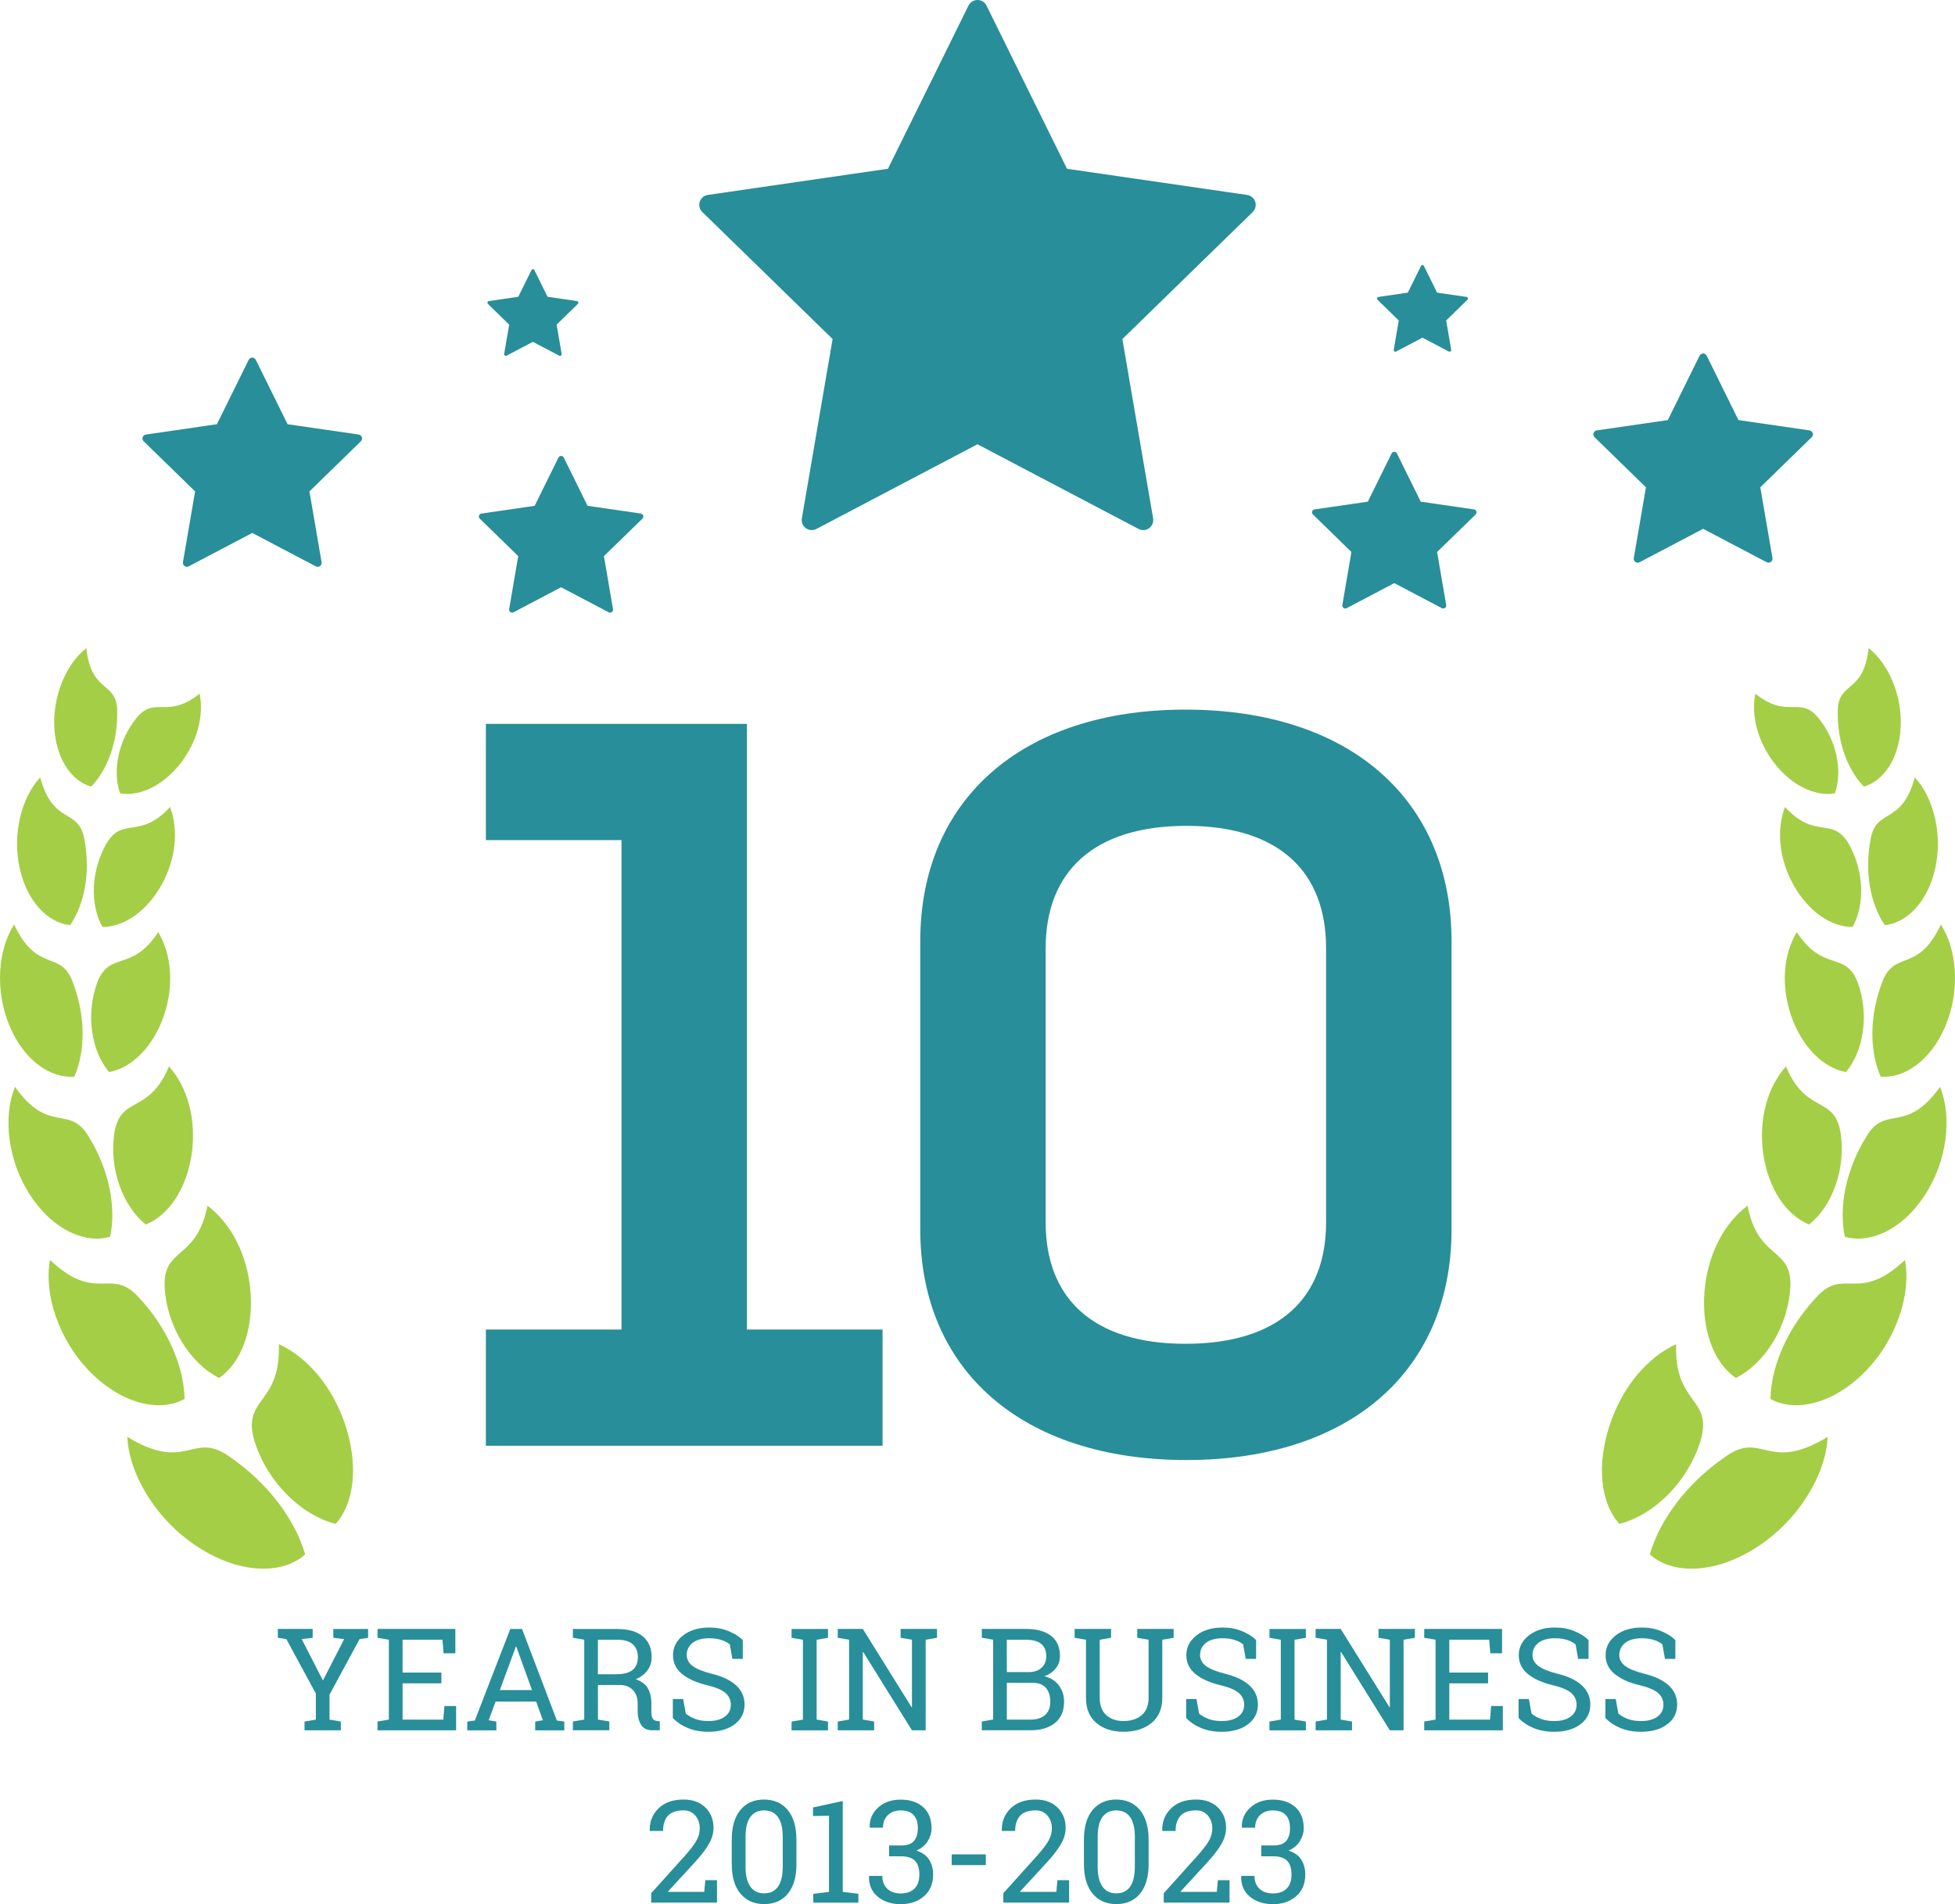 <?xml version="1.0" encoding="utf-8"?>
<!-- Generator: Adobe Illustrator 28.0.0, SVG Export Plug-In . SVG Version: 6.00 Build 0)  -->
<svg version="1.1" id="Layer_1" xmlns="http://www.w3.org/2000/svg" xmlns:xlink="http://www.w3.org/1999/xlink" x="0px" y="0px"
	 viewBox="0 0 708.12 689.74" style="enable-background:new 0 0 708.12 689.74;" xml:space="preserve">
<style type="text/css">
	.st0{fill:#A4CE46;}
	.st1{fill:#288E99;}
</style>
<g>
	<g>
		<g>
			<g>
				<g>
					<path class="st0" d="M49.53,259.97c-6.78,8.3-8.85,19.48-6.04,27.39c7.21,1.28,15.6-2.88,21.77-10.69
						c6.16-7.85,8.66-17.43,7.05-25.38C60.46,260.71,56.36,251.88,49.53,259.97z"/>
					<path class="st0" d="M42.45,257.59c-0.07-11.03-9.39-6.06-11.17-22.83c-7.12,5.58-12.18,16.99-11.61,28.57
						c0.54,11.6,6.34,19.67,13.35,21.61C39.03,278.74,42.71,268.49,42.45,257.59z"/>
				</g>
				<g>
					<path class="st0" d="M38.62,305.46c-5.82,10.03-6.01,22.39-1.51,30.32c7.99,0.03,16.23-5.94,21.45-15.31
						c5.19-9.41,6.16-19.95,3.03-28.12C50.5,304.32,44.53,295.65,38.62,305.46z"/>
					<path class="st0" d="M30.58,304.14c-2.03-11.79-11.2-4.84-16.03-22.53c-6.7,7.2-10.15,20.39-7.45,32.74
						c2.67,12.39,10.41,20,18.31,20.77C30.72,327.36,32.8,315.75,30.58,304.14z"/>
				</g>
				<g>
					<path class="st0" d="M35.25,355.82c-4.32,11.76-2.11,25,4.25,32.53c8.52-1.56,16.11-9.54,19.86-20.44
						c3.73-10.94,2.79-22.19-2.05-30.25C47.7,352.36,39.71,344.31,35.25,355.82z"/>
					<path class="st0" d="M26.43,355.95c-4.37-12.19-12.87-3.03-21.3-21.05c-5.83,8.93-7.05,23.74-1.78,36.47
						c5.25,12.77,15.01,19.38,23.58,18.62C31.02,380.64,30.98,367.89,26.43,355.95z"/>
				</g>
				<g>
					<path class="st0" d="M41.5,409.91c-2.17,13.36,2.96,27.01,11.32,33.66c8.66-3.48,14.94-13.56,16.66-25.83
						c1.67-12.31-1.55-23.92-8.26-31.44C53.96,403.69,43.9,396.82,41.5,409.91z"/>
					<path class="st0" d="M32.2,411.85c-7.09-12.08-14.25-0.6-26.77-18.13c-4.41,10.69-2.7,26.8,5.57,39.33
						c8.24,12.59,20.02,17.58,28.89,14.95C42.18,437.14,39.45,423.61,32.2,411.85z"/>
				</g>
				<g>
					<path class="st0" d="M59.61,465.92c0.71,14.64,9.35,28.04,19.75,33.23c8.25-5.65,12.39-17.77,11.39-31.09
						c-1.06-13.36-6.96-24.83-15.61-31.31C71.26,456.62,59.22,451.55,59.61,465.92z"/>
					<path class="st0" d="M50.27,469.99c-10.15-11.31-15.13,2.46-32.15-13.58c-2.31,12.32,3.12,29.19,14.77,40.79
						c11.64,11.66,25.29,14.37,33.96,9.56C66.59,494.68,60.54,480.92,50.27,469.99z"/>
				</g>
				<g>
					<path class="st0" d="M91.96,521.28c4.47,15.37,17.2,27.65,29.61,30.73c7.1-7.96,8.07-21.82,3.56-35.66
						c-4.6-13.87-13.54-24.57-24.13-29.44C101.76,508.73,87.93,506.13,91.96,521.28z"/>
					<path class="st0" d="M83.22,527.72c-13.5-9.73-15.27,6.06-37.1-7.23c0.6,13.63,10.62,30.46,26.02,40.19
						c15.4,9.81,30.62,9.51,38.39,2.36C106.83,550.21,96.77,537,83.22,527.72z"/>
				</g>
			</g>
			<g>
				<g>
					<path class="st0" d="M658.58,259.97c6.78,8.3,8.86,19.48,6.04,27.39c-7.21,1.28-15.61-2.88-21.77-10.69
						c-6.16-7.85-8.66-17.43-7.05-25.38C647.66,260.71,651.76,251.88,658.58,259.97z"/>
					<path class="st0" d="M665.66,257.59c0.07-11.03,9.39-6.06,11.17-22.83c7.12,5.58,12.18,16.99,11.61,28.57
						c-0.54,11.6-6.33,19.67-13.35,21.61C669.08,278.74,665.41,268.49,665.66,257.59z"/>
				</g>
				<g>
					<path class="st0" d="M669.5,305.46c5.81,10.03,6,22.39,1.5,30.32c-7.99,0.03-16.24-5.94-21.44-15.31
						c-5.2-9.41-6.16-19.95-3.03-28.12C657.62,304.32,663.59,295.65,669.5,305.46z"/>
					<path class="st0" d="M677.53,304.14c2.03-11.79,11.2-4.84,16.03-22.53c6.7,7.2,10.14,20.39,7.44,32.74
						c-2.68,12.39-10.41,20-18.31,20.77C677.4,327.36,675.31,315.75,677.53,304.14z"/>
				</g>
				<g>
					<path class="st0" d="M672.86,355.82c4.31,11.76,2.11,25-4.25,32.53c-8.52-1.56-16.11-9.54-19.86-20.44
						c-3.73-10.94-2.79-22.19,2.06-30.25C660.41,352.36,668.4,344.31,672.86,355.82z"/>
					<path class="st0" d="M681.69,355.95c4.37-12.19,12.87-3.03,21.3-21.05c5.83,8.93,7.05,23.74,1.78,36.47
						c-5.25,12.77-15.02,19.38-23.58,18.62C677.09,380.64,677.13,367.89,681.69,355.95z"/>
				</g>
				<g>
					<path class="st0" d="M666.61,409.91c2.18,13.36-2.96,27.01-11.32,33.66c-8.66-3.48-14.94-13.56-16.66-25.83
						c-1.67-12.31,1.55-23.92,8.26-31.44C654.17,403.69,664.22,396.82,666.61,409.91z"/>
					<path class="st0" d="M675.92,411.85c7.09-12.08,14.25-0.6,26.77-18.13c4.41,10.69,2.7,26.8-5.57,39.33
						c-8.24,12.59-20.02,17.58-28.9,14.95C665.93,437.14,668.67,423.61,675.92,411.85z"/>
				</g>
				<g>
					<path class="st0" d="M648.5,465.92c-0.71,14.64-9.35,28.04-19.75,33.23c-8.25-5.65-12.39-17.77-11.39-31.09
						c1.06-13.36,6.95-24.83,15.61-31.31C636.86,456.62,648.9,451.55,648.5,465.92z"/>
					<path class="st0" d="M657.84,469.99c10.15-11.31,15.13,2.46,32.16-13.58c2.32,12.32-3.12,29.19-14.77,40.79
						c-11.64,11.66-25.29,14.37-33.96,9.56C641.52,494.68,647.58,480.92,657.84,469.99z"/>
				</g>
				<g>
					<path class="st0" d="M616.15,521.28c-4.47,15.37-17.19,27.65-29.61,30.73c-7.11-7.96-8.07-21.82-3.55-35.66
						c4.6-13.87,13.54-24.57,24.13-29.44C606.36,508.73,620.18,506.13,616.15,521.28z"/>
					<path class="st0" d="M624.9,527.72c13.5-9.73,15.27,6.06,37.09-7.23c-0.6,13.63-10.62,30.46-26.02,40.19
						c-15.41,9.81-30.61,9.51-38.39,2.36C601.28,550.21,611.34,537,624.9,527.72z"/>
				</g>
			</g>
		</g>
		<path class="st1" d="M454.66,73.09c-0.43-1.31-1.56-2.27-2.93-2.47l-65.24-9.48L357.32,2.02C356.7,0.78,355.44,0,354.06,0
			c-1.38,0-2.64,0.78-3.26,2.02l-29.17,59.11l-65.24,9.48c-1.37,0.2-2.5,1.16-2.93,2.47c-0.43,1.31-0.07,2.76,0.92,3.72l47.2,46.01
			l-11.14,64.97c-0.23,1.36,0.33,2.74,1.44,3.55c1.12,0.81,2.6,0.92,3.82,0.28l58.35-30.68l58.35,30.68
			c0.53,0.28,1.11,0.42,1.69,0.42c0.75,0,1.5-0.23,2.13-0.69c1.12-0.81,1.68-2.19,1.45-3.55l-11.14-64.97l47.21-46.01
			C454.73,75.84,455.08,74.4,454.66,73.09z"/>
		<path class="st1" d="M534.76,185.26c-0.13-0.39-0.46-0.67-0.87-0.73l-19.29-2.8l-8.62-17.48c-0.18-0.37-0.56-0.6-0.96-0.6
			c-0.41,0-0.78,0.23-0.96,0.6l-8.62,17.48l-19.29,2.8c-0.4,0.06-0.74,0.34-0.87,0.73c-0.12,0.39-0.02,0.82,0.27,1.1l13.95,13.6
			l-3.29,19.21c-0.07,0.4,0.1,0.81,0.43,1.05c0.33,0.24,0.77,0.27,1.13,0.08l17.25-9.07l17.25,9.07c0.16,0.08,0.33,0.12,0.5,0.12
			c0.22,0,0.44-0.07,0.63-0.2c0.33-0.24,0.5-0.65,0.43-1.05l-3.3-19.21l13.96-13.6C534.78,186.07,534.89,185.65,534.76,185.26z"/>
		<path class="st1" d="M656.59,156.89c-0.17-0.52-0.62-0.9-1.16-0.98l-25.75-3.74l-11.51-23.33c-0.24-0.49-0.74-0.8-1.28-0.8
			s-1.04,0.31-1.28,0.8l-11.51,23.33l-25.75,3.74c-0.54,0.08-0.99,0.46-1.16,0.98c-0.17,0.52-0.03,1.09,0.36,1.47l18.63,18.16
			l-4.4,25.64c-0.09,0.54,0.13,1.08,0.57,1.4c0.44,0.32,1.03,0.36,1.51,0.11l23.03-12.11l23.03,12.11c0.21,0.11,0.44,0.16,0.67,0.16
			c0.3,0,0.59-0.09,0.84-0.27c0.44-0.32,0.66-0.86,0.57-1.4l-4.4-25.64l18.63-18.16C656.62,157.97,656.76,157.4,656.59,156.89z"/>
		<path class="st1" d="M531.67,107.96c-0.07-0.21-0.26-0.37-0.48-0.4l-10.66-1.55l-4.77-9.66c-0.1-0.2-0.31-0.33-0.53-0.33
			c-0.23,0-0.43,0.13-0.53,0.33l-4.77,9.66l-10.66,1.55c-0.22,0.03-0.41,0.19-0.48,0.4c-0.07,0.21-0.01,0.45,0.15,0.61l7.71,7.52
			l-1.82,10.62c-0.04,0.22,0.05,0.45,0.24,0.58c0.18,0.13,0.42,0.15,0.63,0.04l9.54-5.01l9.53,5.01c0.09,0.05,0.18,0.07,0.28,0.07
			c0.12,0,0.24-0.04,0.35-0.11c0.18-0.13,0.27-0.36,0.24-0.58l-1.82-10.62l7.71-7.52C531.68,108.42,531.74,108.18,531.67,107.96z"/>
		<path class="st1" d="M173.5,186.76c0.13-0.39,0.46-0.67,0.87-0.73l19.29-2.8l8.62-17.48c0.18-0.37,0.55-0.6,0.96-0.6
			c0.41,0,0.78,0.23,0.96,0.6l8.62,17.48l19.29,2.8c0.4,0.06,0.74,0.34,0.87,0.73c0.13,0.39,0.02,0.81-0.27,1.1l-13.96,13.6
			l3.29,19.21c0.07,0.4-0.1,0.81-0.43,1.05c-0.33,0.24-0.77,0.27-1.13,0.08l-17.25-9.07l-17.25,9.07c-0.16,0.08-0.33,0.12-0.5,0.12
			c-0.22,0-0.44-0.07-0.63-0.21c-0.33-0.24-0.5-0.65-0.43-1.05l3.29-19.21l-13.96-13.6C173.48,187.57,173.37,187.15,173.5,186.76z"
			/>
		<path class="st1" d="M51.67,158.38c0.17-0.52,0.62-0.9,1.16-0.97l25.74-3.74l11.51-23.33c0.24-0.49,0.74-0.8,1.28-0.8
			c0.55,0,1.04,0.31,1.29,0.8l11.51,23.33l25.75,3.74c0.54,0.08,0.99,0.46,1.16,0.97c0.17,0.52,0.03,1.09-0.36,1.47l-18.63,18.16
			l4.4,25.64c0.09,0.54-0.13,1.08-0.57,1.4c-0.44,0.32-1.03,0.36-1.51,0.11l-23.03-12.11l-23.02,12.11
			c-0.21,0.11-0.44,0.16-0.67,0.16c-0.3,0-0.59-0.09-0.84-0.27c-0.44-0.32-0.66-0.86-0.57-1.4l4.4-25.64l-18.63-18.16
			C51.64,159.47,51.5,158.9,51.67,158.38z"/>
		<path class="st1" d="M176.59,109.46c0.07-0.22,0.26-0.37,0.48-0.4l10.66-1.55l4.77-9.66c0.1-0.2,0.31-0.33,0.53-0.33
			c0.23,0,0.43,0.13,0.53,0.33l4.77,9.66l10.66,1.55c0.22,0.03,0.41,0.19,0.48,0.4c0.07,0.21,0.01,0.45-0.15,0.61l-7.71,7.52
			l1.82,10.62c0.04,0.22-0.05,0.45-0.24,0.58c-0.18,0.13-0.43,0.15-0.63,0.05l-9.54-5.01l-9.54,5.01c-0.09,0.04-0.18,0.07-0.28,0.07
			c-0.12,0-0.25-0.04-0.35-0.11c-0.18-0.13-0.27-0.36-0.24-0.58l1.82-10.62l-7.71-7.52C176.58,109.91,176.52,109.68,176.59,109.46z"
			/>
		<g>
			<g>
				<path class="st1" d="M319.67,481.61v42.1H175.99v-42.1h49.12V304.32h-49.12v-42.1h94.55v219.39H319.67z"/>
				<path class="st1" d="M333.33,445.41V340.89c0-50.97,36.56-83.84,96.03-83.84c59.84,0,96.4,32.87,96.4,83.84v104.52
					c0,50.97-36.56,83.47-96.03,83.47S333.33,496.38,333.33,445.41z M480.32,442.83v-99.35c0-27.7-16.99-44.32-50.6-44.32
					s-50.97,16.62-50.97,44.32v99.35c0,27.33,16.99,43.95,50.6,43.95C463.34,486.78,480.32,470.16,480.32,442.83z"/>
			</g>
		</g>
	</g>
	<g>
		<path class="st1" d="M113.24,593.28l-3.96,0.48l7.69,14.98l7.69-14.98l-3.93-0.48v-3.2h12.61v3.2l-3.1,0.48l-10.89,20.12v9.03
			l4.11,0.71v3.18h-13.16v-3.18l4.11-0.71v-9.41l-10.69-19.75l-3.08-0.48v-3.2h12.61V593.28z"/>
		<path class="st1" d="M136.74,626.79v-3.18l4.11-0.71v-28.92l-4.11-0.71v-3.2h28.19v8.83h-4.26l-0.4-4.92h-14.45v11.88h14.05v3.91
			h-14.05v13.14h14.75l0.4-4.92h4.24v8.8H136.74z"/>
		<path class="st1" d="M169.27,623.62l2.72-0.38l12.84-33.16h4.26l12.61,33.16l2.7,0.38v3.18h-10.54v-3.18l2.77-0.48l-2.42-6.76
			h-14.7l-2.5,6.76l2.77,0.48v3.18h-10.52V623.62z M181.05,612.22h11.65l-5.7-15.76h-0.15L181.05,612.22z"/>
		<path class="st1" d="M223.62,590.1c4,0,7.07,0.89,9.21,2.66c2.13,1.77,3.2,4.29,3.2,7.55c0,1.78-0.5,3.36-1.49,4.74
			c-0.99,1.38-2.41,2.46-4.26,3.25c2,0.66,3.44,1.72,4.33,3.2c0.88,1.48,1.32,3.3,1.32,5.47v2.95c0,1.13,0.14,1.96,0.43,2.5
			c0.29,0.54,0.76,0.86,1.41,0.96l1.21,0.15v3.25h-2.67c-1.93,0-3.31-0.67-4.12-2.02c-0.82-1.34-1.22-2.97-1.22-4.89v-2.85
			c0-2-0.58-3.6-1.74-4.82s-2.72-1.82-4.67-1.82h-7.97v12.51l4.11,0.71v3.18h-13.19v-3.18l4.11-0.71v-28.92l-4.11-0.71v-3.18h4.11
			H223.62z M216.58,606.49h6.53c2.77,0,4.79-0.53,6.05-1.59c1.26-1.06,1.89-2.6,1.89-4.64c0-1.93-0.61-3.46-1.82-4.59
			c-1.21-1.12-3.09-1.69-5.62-1.69h-7.04V606.49z"/>
		<path class="st1" d="M269.04,600.92h-3.76l-0.93-5.25c-0.76-0.64-1.76-1.17-3.02-1.59c-1.26-0.42-2.72-0.63-4.39-0.63
			c-2.64,0-4.67,0.56-6.08,1.68c-1.41,1.12-2.12,2.58-2.12,4.38c0,1.6,0.72,2.93,2.16,4c1.44,1.07,3.76,2,6.97,2.81
			c3.87,0.96,6.8,2.37,8.81,4.24c2.01,1.87,3.01,4.18,3.01,6.93c0,2.96-1.21,5.34-3.62,7.14c-2.41,1.8-5.57,2.7-9.47,2.7
			c-2.82,0-5.33-0.46-7.53-1.39c-2.19-0.92-3.98-2.14-5.36-3.63v-6.84h3.73l0.96,5.27c0.96,0.79,2.1,1.44,3.43,1.94
			c1.33,0.5,2.92,0.76,4.77,0.76c2.51,0,4.48-0.53,5.94-1.59c1.46-1.06,2.18-2.5,2.18-4.31c0-1.68-0.63-3.09-1.89-4.22
			c-1.26-1.14-3.49-2.09-6.68-2.86c-3.88-0.92-6.92-2.29-9.1-4.08c-2.19-1.8-3.28-4.06-3.28-6.78c0-2.87,1.22-5.26,3.66-7.18
			c2.44-1.91,5.61-2.86,9.51-2.86c2.57,0,4.91,0.44,7.02,1.32c2.11,0.88,3.8,1.95,5.08,3.22V600.92z"/>
		<path class="st1" d="M286.72,593.28v-3.2h13.19v3.2l-4.11,0.71v28.92l4.11,0.71v3.18h-13.19v-3.18l4.11-0.71v-28.92L286.72,593.28
			z"/>
		<path class="st1" d="M339.4,590.07v3.2l-4.11,0.71v32.81h-4.97l-17.65-28.35l-0.15,0.05v24.41l4.11,0.71v3.18h-13.19v-3.18
			l4.11-0.71v-28.92l-4.11-0.71v-3.2h4.11h4.97l17.65,28.32l0.15-0.05v-24.36l-4.11-0.71v-3.2h9.08H339.4z"/>
		<path class="st1" d="M371.7,590.07c3.83,0,6.83,0.83,8.99,2.49c2.16,1.65,3.24,4.14,3.24,7.45c0,1.63-0.52,3.09-1.55,4.37
			c-1.04,1.29-2.4,2.24-4.1,2.86c2.2,0.47,3.94,1.56,5.22,3.25c1.28,1.7,1.92,3.67,1.92,5.93c0,3.36-1.09,5.93-3.28,7.7
			c-2.19,1.77-5.14,2.66-8.87,2.66h-17.65v-3.18l4.11-0.71v-28.92l-4.11-0.71v-3.2h4.11H371.7z M364.69,605.69h8.3
			c1.78-0.05,3.22-0.58,4.32-1.59c1.1-1.01,1.65-2.4,1.65-4.19c0-1.98-0.62-3.47-1.87-4.45c-1.24-0.98-3.04-1.47-5.4-1.47h-7.01
			V605.69z M364.69,609.57v13.34h8.57c2.27,0,4.03-0.56,5.28-1.67c1.25-1.12,1.88-2.7,1.88-4.75c0-2.15-0.52-3.84-1.58-5.07
			c-1.05-1.23-2.66-1.84-4.83-1.84H364.69z"/>
		<path class="st1" d="M402.44,590.07v3.2l-4.11,0.71v20.98c0,2.77,0.79,4.88,2.37,6.32c1.58,1.44,3.67,2.15,6.25,2.15
			c2.72,0,4.92-0.71,6.58-2.14c1.67-1.43,2.5-3.54,2.5-6.33v-20.98l-4.11-0.71v-3.2H421h4.11v3.2l-4.11,0.71v20.98
			c0,3.98-1.3,7.04-3.9,9.17c-2.6,2.13-5.98,3.19-10.15,3.19c-4.05,0-7.33-1.06-9.84-3.19c-2.5-2.13-3.76-5.18-3.76-9.17v-20.98
			l-4.11-0.71v-3.2h4.11H402.44z"/>
		<path class="st1" d="M454.97,600.92h-3.76l-0.93-5.25c-0.76-0.64-1.76-1.17-3.02-1.59c-1.26-0.42-2.72-0.63-4.39-0.63
			c-2.64,0-4.67,0.56-6.08,1.68c-1.41,1.12-2.12,2.58-2.12,4.38c0,1.6,0.72,2.93,2.16,4c1.44,1.07,3.76,2,6.97,2.81
			c3.87,0.96,6.8,2.37,8.81,4.24c2.01,1.87,3.01,4.18,3.01,6.93c0,2.96-1.21,5.34-3.62,7.14c-2.41,1.8-5.57,2.7-9.47,2.7
			c-2.82,0-5.33-0.46-7.53-1.39c-2.19-0.92-3.98-2.14-5.36-3.63v-6.84h3.73l0.96,5.27c0.96,0.79,2.1,1.44,3.43,1.94
			c1.33,0.5,2.92,0.76,4.77,0.76c2.51,0,4.48-0.53,5.94-1.59c1.46-1.06,2.18-2.5,2.18-4.31c0-1.68-0.63-3.09-1.89-4.22
			c-1.26-1.14-3.49-2.09-6.68-2.86c-3.88-0.92-6.92-2.29-9.1-4.08c-2.19-1.8-3.28-4.06-3.28-6.78c0-2.87,1.22-5.26,3.66-7.18
			c2.44-1.91,5.61-2.86,9.51-2.86c2.57,0,4.91,0.44,7.02,1.32c2.11,0.88,3.8,1.95,5.08,3.22V600.92z"/>
		<path class="st1" d="M459.81,593.28v-3.2H473v3.2l-4.11,0.71v28.92l4.11,0.71v3.18h-13.19v-3.18l4.11-0.71v-28.92L459.81,593.28z"
			/>
		<path class="st1" d="M512.49,590.07v3.2l-4.11,0.71v32.81h-4.97l-17.65-28.35l-0.15,0.05v24.41l4.11,0.71v3.18h-13.19v-3.18
			l4.11-0.71v-28.92l-4.11-0.71v-3.2h4.11h4.97l17.65,28.32l0.15-0.05v-24.36l-4.11-0.71v-3.2h9.08H512.49z"/>
		<path class="st1" d="M515.87,626.79v-3.18l4.11-0.71v-28.92l-4.11-0.71v-3.2h28.19v8.83h-4.26l-0.4-4.92h-14.45v11.88h14.05v3.91
			h-14.05v13.14h14.75l0.4-4.92h4.24v8.8H515.87z"/>
		<path class="st1" d="M575.38,600.92h-3.76l-0.93-5.25c-0.76-0.64-1.76-1.17-3.02-1.59c-1.26-0.42-2.72-0.63-4.39-0.63
			c-2.64,0-4.67,0.56-6.08,1.68c-1.41,1.12-2.12,2.58-2.12,4.38c0,1.6,0.72,2.93,2.16,4c1.44,1.07,3.76,2,6.97,2.81
			c3.87,0.96,6.8,2.37,8.81,4.24c2.01,1.87,3.01,4.18,3.01,6.93c0,2.96-1.21,5.34-3.62,7.14c-2.41,1.8-5.57,2.7-9.47,2.7
			c-2.82,0-5.33-0.46-7.53-1.39c-2.19-0.92-3.98-2.14-5.36-3.63v-6.84h3.73l0.96,5.27c0.96,0.79,2.1,1.44,3.43,1.94
			c1.33,0.5,2.92,0.76,4.77,0.76c2.51,0,4.48-0.53,5.94-1.59c1.46-1.06,2.18-2.5,2.18-4.31c0-1.68-0.63-3.09-1.89-4.22
			c-1.26-1.14-3.49-2.09-6.68-2.86c-3.88-0.92-6.92-2.29-9.1-4.08c-2.19-1.8-3.28-4.06-3.28-6.78c0-2.87,1.22-5.26,3.66-7.18
			c2.44-1.91,5.61-2.86,9.51-2.86c2.57,0,4.91,0.44,7.02,1.32c2.11,0.88,3.8,1.95,5.08,3.22V600.92z"/>
		<path class="st1" d="M606.83,600.92h-3.76l-0.93-5.25c-0.76-0.64-1.76-1.17-3.02-1.59c-1.26-0.42-2.72-0.63-4.39-0.63
			c-2.64,0-4.67,0.56-6.08,1.68c-1.41,1.12-2.12,2.58-2.12,4.38c0,1.6,0.72,2.93,2.16,4c1.44,1.07,3.76,2,6.97,2.81
			c3.87,0.96,6.8,2.37,8.81,4.24c2.01,1.87,3.01,4.18,3.01,6.93c0,2.96-1.21,5.34-3.62,7.14c-2.41,1.8-5.57,2.7-9.47,2.7
			c-2.82,0-5.33-0.46-7.53-1.39c-2.19-0.92-3.98-2.14-5.36-3.63v-6.84h3.73l0.96,5.27c0.96,0.79,2.1,1.44,3.43,1.94
			c1.33,0.5,2.92,0.76,4.77,0.76c2.51,0,4.48-0.53,5.94-1.59s2.18-2.5,2.18-4.31c0-1.68-0.63-3.09-1.89-4.22s-3.49-2.09-6.68-2.86
			c-3.88-0.92-6.92-2.29-9.1-4.08c-2.19-1.8-3.28-4.06-3.28-6.78c0-2.87,1.22-5.26,3.66-7.18c2.44-1.91,5.61-2.86,9.51-2.86
			c2.57,0,4.91,0.44,7.02,1.32c2.11,0.88,3.8,1.95,5.08,3.22V600.92z"/>
	</g>
	<g>
		<g>
			<path class="st1" d="M235.87,689.21v-3.41l12.06-13.4c2.16-2.41,3.62-4.32,4.38-5.74c0.77-1.41,1.15-2.86,1.15-4.35
				c0-1.84-0.54-3.38-1.62-4.64c-1.08-1.26-2.5-1.88-4.27-1.88c-2.54,0-4.42,0.65-5.61,1.95c-1.2,1.3-1.79,3.13-1.79,5.51h-4.78
				l-0.05-0.15c-0.08-3.17,0.96-5.83,3.15-7.99c2.18-2.16,5.21-3.24,9.09-3.24c3.32,0,5.96,0.96,7.92,2.89
				c1.96,1.93,2.94,4.38,2.94,7.37c0,2-0.59,4.01-1.78,6.01c-1.19,2.01-2.86,4.17-5.02,6.5l-9.68,10.54l0.05,0.13h13.07l0.4-4.22
				h4.22v8.11H235.87z"/>
			<path class="st1" d="M288.49,675.18c0,4.7-1.05,8.3-3.14,10.81s-4.95,3.75-8.57,3.75c-3.61,0-6.46-1.26-8.57-3.77
				s-3.16-6.11-3.16-10.79v-8.72c0-4.68,1.04-8.29,3.13-10.81c2.09-2.52,4.94-3.78,8.54-3.78c3.62,0,6.49,1.26,8.59,3.78
				c2.11,2.52,3.16,6.12,3.16,10.81V675.18z M283.51,665.4c0-3.19-0.58-5.58-1.73-7.19s-2.84-2.41-5.04-2.41
				c-2.17,0-3.83,0.81-4.98,2.41s-1.72,4.01-1.72,7.19v10.79c0,3.18,0.58,5.59,1.74,7.22c1.16,1.63,2.83,2.44,5.01,2.44
				c2.21,0,3.88-0.81,5.02-2.43c1.14-1.62,1.71-4.03,1.71-7.23V665.4z"/>
			<path class="st1" d="M294.58,686.03l5.69-0.71v-27.58l-5.79,0.1v-3.11l10.77-2.33v32.91l5.66,0.71v3.19h-16.33V686.03z"/>
			<path class="st1" d="M322.03,668.51h4.35c2.21,0,3.77-0.55,4.69-1.65c0.92-1.1,1.38-2.64,1.38-4.61c0-2.11-0.52-3.71-1.57-4.8
				s-2.59-1.64-4.63-1.64c-1.94,0-3.49,0.57-4.66,1.71c-1.17,1.14-1.76,2.65-1.76,4.54h-4.78l-0.05-0.15
				c-0.09-2.78,0.92-5.14,3.02-7.09c2.1-1.95,4.84-2.92,8.23-2.92c3.4,0,6.12,0.91,8.14,2.72c2.02,1.81,3.04,4.39,3.04,7.75
				c0,1.52-0.46,3.03-1.38,4.54c-0.92,1.51-2.29,2.66-4.13,3.45c2.21,0.72,3.77,1.86,4.69,3.41c0.92,1.55,1.38,3.29,1.38,5.21
				c0,3.35-1.1,5.99-3.3,7.91c-2.2,1.92-5.01,2.88-8.43,2.88c-3.37,0-6.15-0.91-8.34-2.72c-2.19-1.81-3.24-4.27-3.16-7.37l0.07-0.15
				h4.75c0,1.94,0.59,3.48,1.78,4.63c1.19,1.15,2.82,1.72,4.89,1.72c2.11,0,3.76-0.57,4.95-1.72c1.2-1.15,1.8-2.84,1.8-5.08
				c0-2.28-0.53-3.95-1.59-5.03s-2.74-1.62-5.03-1.62h-4.35V668.51z"/>
			<path class="st1" d="M357.07,675.62h-12.36v-3.89h12.36V675.62z"/>
			<path class="st1" d="M363.41,689.21v-3.41l12.06-13.4c2.15-2.41,3.62-4.32,4.38-5.74c0.77-1.41,1.15-2.86,1.15-4.35
				c0-1.84-0.54-3.38-1.62-4.64c-1.08-1.26-2.5-1.88-4.27-1.88c-2.54,0-4.42,0.65-5.61,1.95c-1.2,1.3-1.8,3.13-1.8,5.51h-4.78
				l-0.05-0.15c-0.09-3.17,0.96-5.83,3.15-7.99c2.18-2.16,5.21-3.24,9.09-3.24c3.32,0,5.96,0.96,7.93,2.89
				c1.96,1.93,2.94,4.38,2.94,7.37c0,2-0.59,4.01-1.78,6.01c-1.19,2.01-2.86,4.17-5.02,6.5l-9.68,10.54l0.05,0.13h13.07l0.4-4.22
				h4.22v8.11H363.41z"/>
			<path class="st1" d="M416.04,675.18c0,4.7-1.04,8.3-3.13,10.81c-2.09,2.5-4.95,3.75-8.57,3.75c-3.61,0-6.46-1.26-8.57-3.77
				c-2.1-2.51-3.16-6.11-3.16-10.79v-8.72c0-4.68,1.05-8.29,3.14-10.81c2.09-2.52,4.94-3.78,8.54-3.78c3.62,0,6.49,1.26,8.59,3.78
				c2.1,2.52,3.16,6.12,3.16,10.81V675.18z M411.06,665.4c0-3.19-0.58-5.58-1.73-7.19c-1.16-1.61-2.84-2.41-5.04-2.41
				c-2.17,0-3.83,0.81-4.98,2.41c-1.15,1.61-1.72,4.01-1.72,7.19v10.79c0,3.18,0.58,5.59,1.74,7.22c1.16,1.63,2.83,2.44,5,2.44
				c2.21,0,3.88-0.81,5.02-2.43c1.14-1.62,1.7-4.03,1.7-7.23V665.4z"/>
			<path class="st1" d="M421.52,689.21v-3.41l12.06-13.4c2.15-2.41,3.62-4.32,4.38-5.74c0.77-1.41,1.15-2.86,1.15-4.35
				c0-1.84-0.54-3.38-1.62-4.64c-1.08-1.26-2.5-1.88-4.27-1.88c-2.54,0-4.42,0.65-5.61,1.95c-1.2,1.3-1.8,3.13-1.8,5.51h-4.78
				l-0.05-0.15c-0.09-3.17,0.96-5.83,3.15-7.99c2.18-2.16,5.21-3.24,9.09-3.24c3.32,0,5.96,0.96,7.93,2.89
				c1.96,1.93,2.94,4.38,2.94,7.37c0,2-0.59,4.01-1.78,6.01c-1.19,2.01-2.86,4.17-5.02,6.5l-9.68,10.54l0.05,0.13h13.07l0.4-4.22
				h4.22v8.11H421.52z"/>
			<path class="st1" d="M456.83,668.51h4.35c2.21,0,3.77-0.55,4.69-1.65c0.92-1.1,1.38-2.64,1.38-4.61c0-2.11-0.52-3.71-1.57-4.8
				s-2.59-1.64-4.63-1.64c-1.94,0-3.49,0.57-4.66,1.71c-1.17,1.14-1.76,2.65-1.76,4.54h-4.78l-0.05-0.15
				c-0.09-2.78,0.92-5.14,3.02-7.09c2.1-1.95,4.84-2.92,8.23-2.92c3.4,0,6.12,0.91,8.14,2.72c2.02,1.81,3.04,4.39,3.04,7.75
				c0,1.52-0.46,3.03-1.38,4.54c-0.92,1.51-2.29,2.66-4.13,3.45c2.21,0.72,3.77,1.86,4.69,3.41c0.92,1.55,1.38,3.29,1.38,5.21
				c0,3.35-1.1,5.99-3.3,7.91c-2.2,1.92-5.01,2.88-8.43,2.88c-3.37,0-6.15-0.91-8.34-2.72c-2.19-1.81-3.24-4.27-3.16-7.37l0.07-0.15
				h4.75c0,1.94,0.59,3.48,1.78,4.63c1.19,1.15,2.82,1.72,4.89,1.72c2.11,0,3.76-0.57,4.95-1.72s1.8-2.84,1.8-5.08
				c0-2.28-0.53-3.95-1.59-5.03c-1.06-1.08-2.74-1.62-5.03-1.62h-4.35V668.51z"/>
		</g>
	</g>
</g>
</svg>
